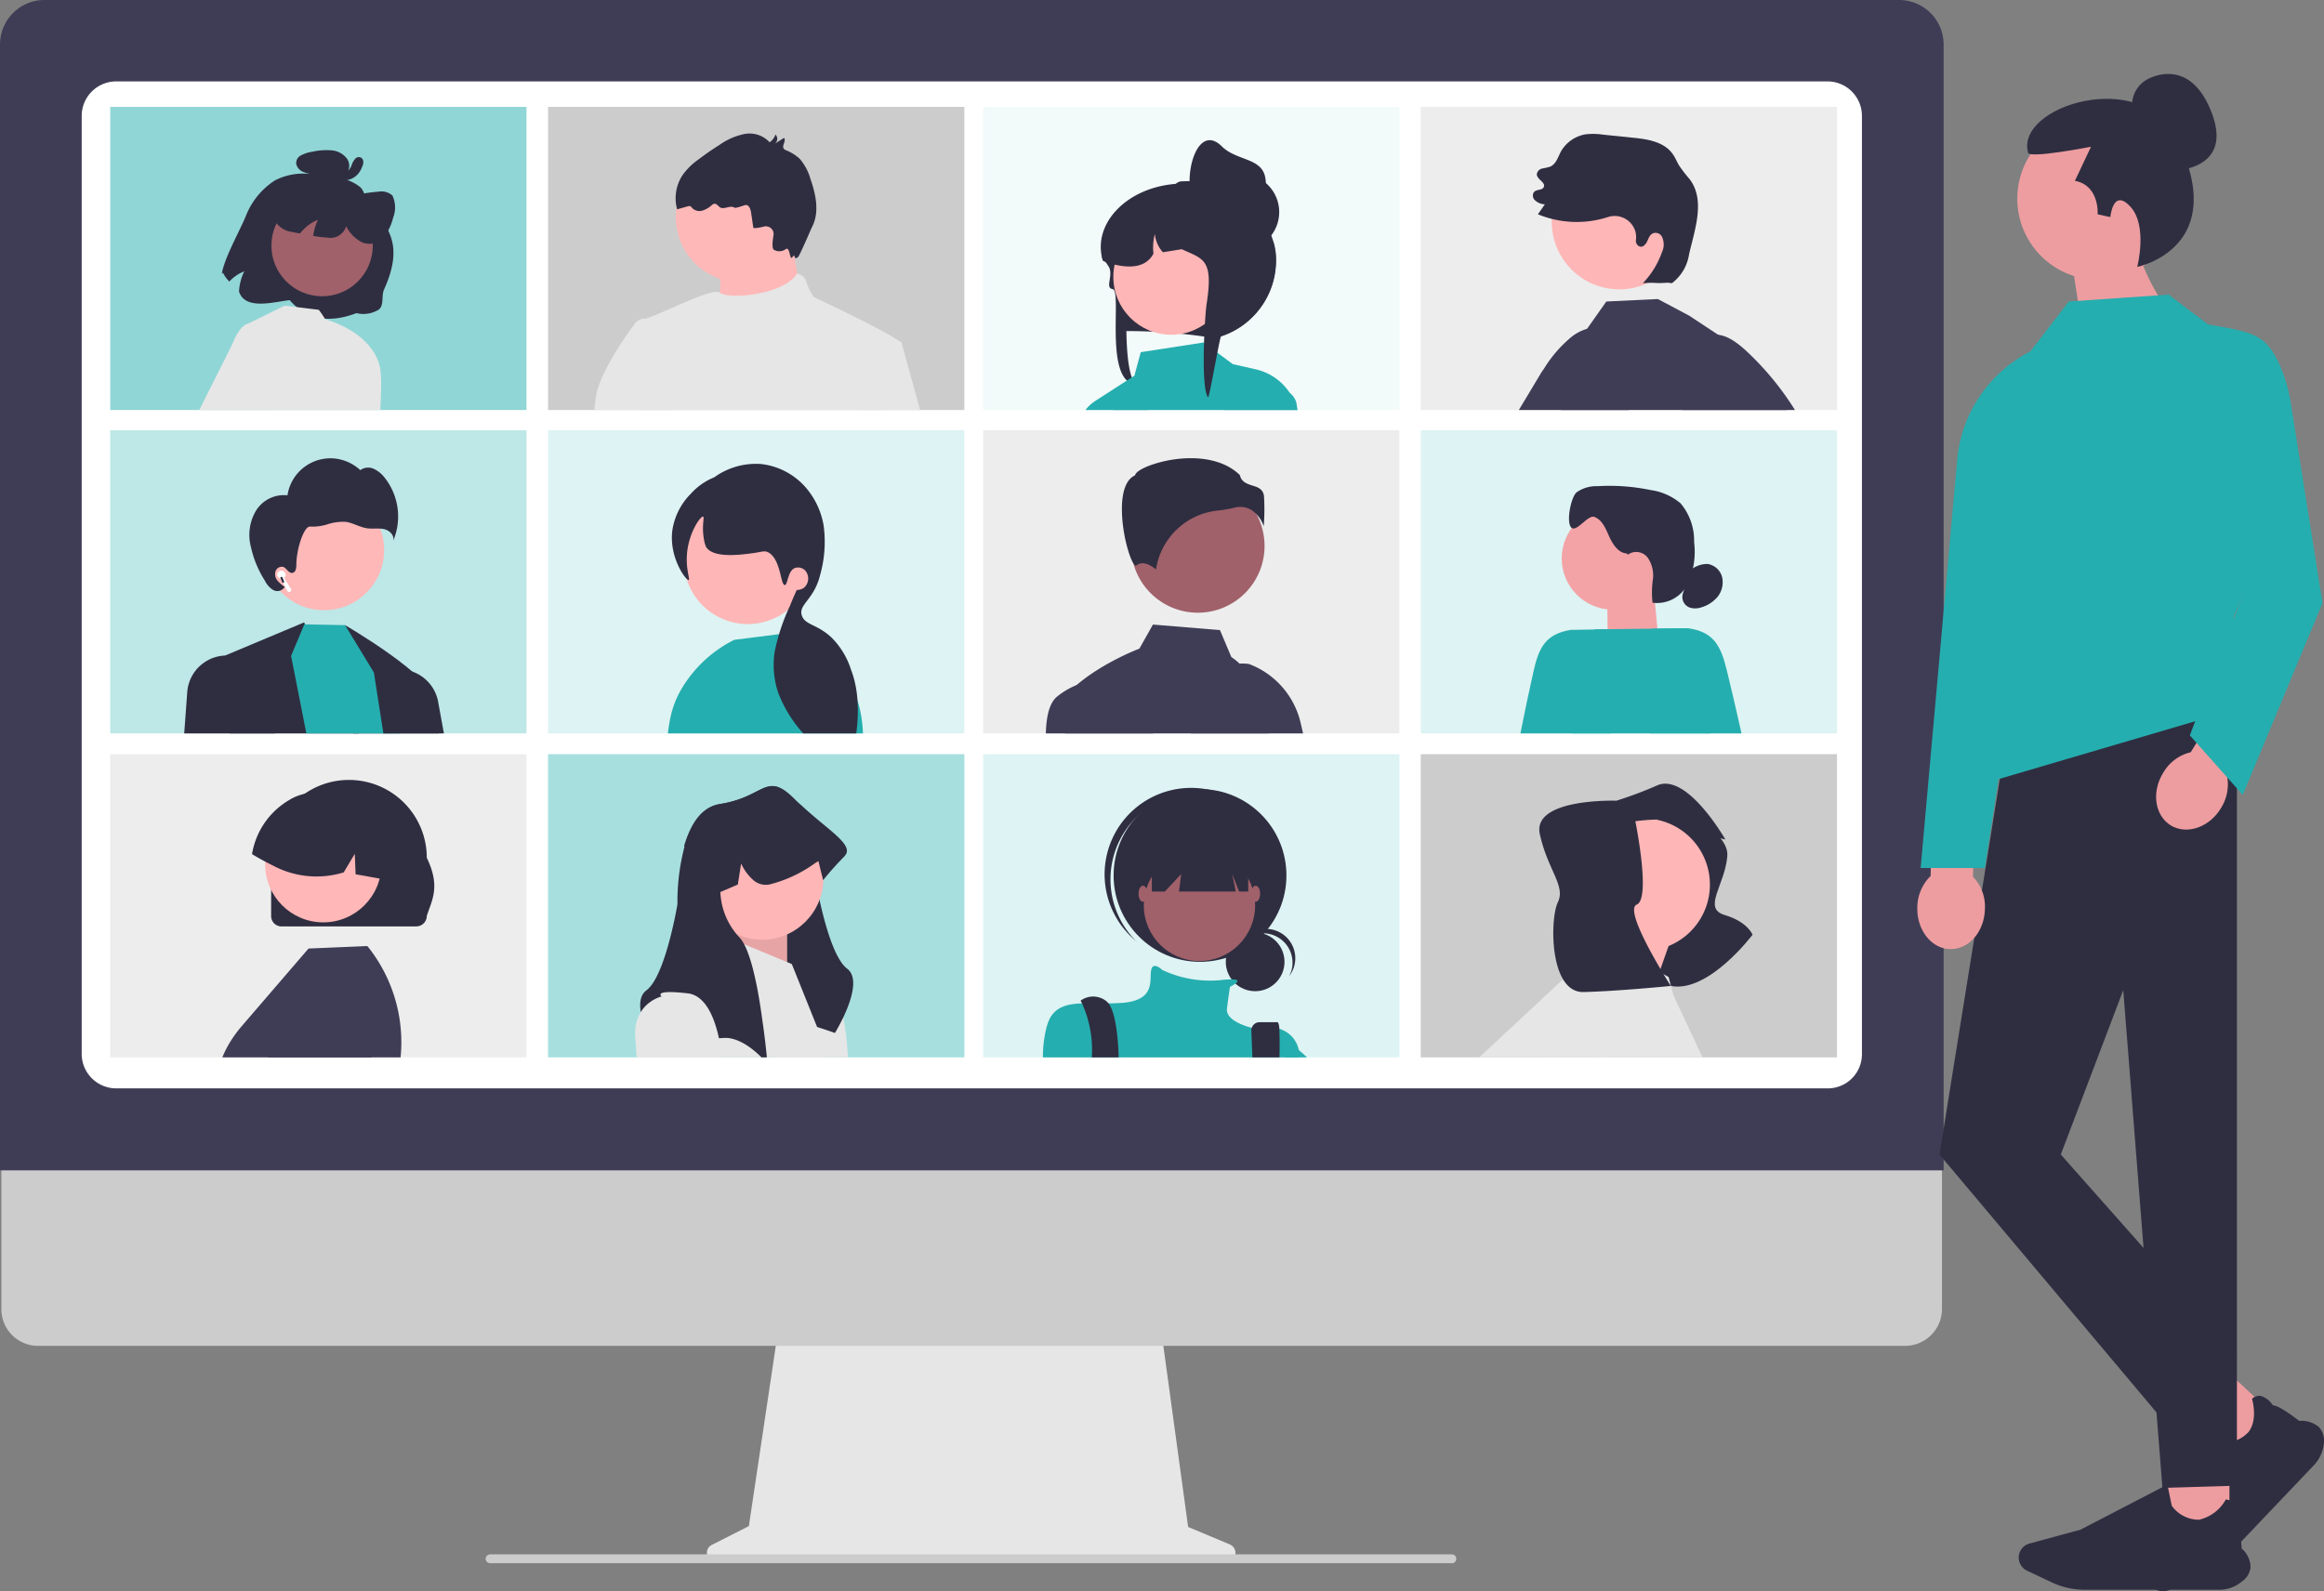 <svg xmlns="http://www.w3.org/2000/svg" width="245.542" height="168.175"><rect width="100%" height="100%" fill="#808080" stroke="none"/><defs><clipPath id="a"><path data-name="長方形 10" transform="translate(1482.89 1128.662)" fill="none" d="M0 0h43.98v32.041H0z"/></clipPath><clipPath id="b"><path data-name="長方形 12" transform="translate(1344.426 1128.662)" fill="none" d="M0 0h43.98v32.041H0z"/></clipPath><clipPath id="c"><path data-name="長方形 23" transform="translate(1390.688 1162.898)" fill="none" d="M0 0h43.98v32.041H0z"/></clipPath><clipPath id="d"><path data-name="長方形 29" transform="translate(1436.657 1094.485)" fill="none" d="M0 0h43.98v32.041H0z"/></clipPath><clipPath id="e"><path data-name="長方形 33" transform="rotate(-8.812 7840.397 -8757.562)" fill="none" d="M0 0h43.98v32.041H0z"/></clipPath><clipPath id="f"><path data-name="長方形 39" transform="translate(1436.657 1128.662)" fill="none" d="M0 0h43.98v32.041H0z"/></clipPath><clipPath id="g"><path data-name="長方形 46" transform="translate(1344.426 1162.898)" fill="none" d="M0 0h43.98v32.041H0z"/></clipPath><clipPath id="h"><path data-name="長方形 50" transform="rotate(-71.563 1489.177 -342.205)" fill="none" d="M0 0h32.042v43.981H0z"/></clipPath><clipPath id="i"><path data-name="長方形 53" transform="translate(1344.426 1094.485)" fill="none" d="M0 0h43.98v32.041H0z"/></clipPath><clipPath id="j"><path data-name="長方形 61" transform="translate(1482.89 1094.485)" fill="none" d="M0 0h43.98v32.041H0z"/></clipPath><clipPath id="k"><path data-name="長方形 68" transform="translate(1390.688 1094.485)" fill="none" d="M0 0h43.98v32.041H0z"/></clipPath><clipPath id="l"><path data-name="長方形 76" transform="translate(1390.688 1128.662)" fill="none" d="M0 0h43.98v32.041H0z"/></clipPath><clipPath id="m"><path data-name="長方形 81" transform="translate(1482.89 1162.898)" fill="none" d="M0 0h43.98v32.041H0z"/></clipPath><clipPath id="n"><path data-name="長方形 90" transform="translate(1436.657 1162.898)" fill="none" d="M0 0h43.98v32.041H0z"/></clipPath></defs><g data-name="グループ 214"><path data-name="パス 17" d="M129.92 163.219l-4.389-1.843-3.014-22.034H82.4l-3.278 21.946-3.921 1.99a.926.926 0 00-.409 1.258.91.91 0 00.848.526h53.958a.923.923 0 00.936-.936.975.975 0 00-.614-.907z" fill="#e6e6e6"/><path data-name="パス 18" d="M201.258 142.239H4.038a3.872 3.872 0 01-3.892-3.892V110.52h205.033v27.827a3.9 3.9 0 01-3.921 3.892z" fill="#ccc"/><path data-name="パス 19" d="M205.384 123.687H0V4.71A4.7 4.7 0 014.682-.001h195.962a4.708 4.708 0 014.711 4.711v118.976z" fill="#3f3d56"/><path data-name="パス 20" d="M193.095 115.026H12.261a3.647 3.647 0 01-3.629-3.629V12.231a3.647 3.647 0 013.629-3.628h180.834a3.647 3.647 0 013.628 3.628v99.166a3.609 3.609 0 01-3.628 3.629z" fill="#fff"/><path data-name="パス 21" d="M153.387 165.21H51.792a.5.5 0 01-.468-.351.468.468 0 01.322-.556c.029 0 .088-.03.117-.03h101.624a.47.47 0 01.468.381.487.487 0 01-.351.556z" fill="#ccc"/><path data-name="長方形 7" fill="#25aeaf" opacity=".15" style="isolation:isolate" d="M150.11 45.472h43.98v32.041h-43.98z"/><g data-name="グループ 20"><g data-name="グループ 19"><g data-name="グループ 18"><g data-name="グループ 17" clip-path="url(#a)" transform="translate(-1332.78 -1083.19)"><g data-name="グループ 16"><path data-name="パス 22" d="M1508.055 1151.4l-5.384 1.844-.088-7.783 4.916-.059z" fill="#f3a3a6"/><circle data-name="楕円形 2" cx="5.413" cy="5.413" r="5.413" transform="translate(1497.784 1136.797)" fill="#f3a3a6"/><path data-name="パス 23" d="M1504.69 1141.683c-.908-.029-1.493-.936-1.873-1.755-.381-.849-.732-1.785-1.58-2.107-.673-.264-1.873 1.638-2.429 1.141-.585-.527-.059-3.248.556-3.745a3.584 3.584 0 012.195-.644 21.345 21.345 0 015.618.409 6.234 6.234 0 013.16 1.4 6.091 6.091 0 011.434 4.1 8.161 8.161 0 01-.673 4.418 3.621 3.621 0 01-3.716 1.99 9.606 9.606 0 01.029-2.429 3.3 3.3 0 00-.527-2.312 1.52 1.52 0 00-2.136-.321" fill="#2f2e43"/><path data-name="パス 24" d="M1511.361 1143.468a2.771 2.771 0 011.844-.673 1.884 1.884 0 011.521 1.375 2.477 2.477 0 01-.439 2.049 3.547 3.547 0 01-1.785 1.17 1.957 1.957 0 01-1.229 0 1.2 1.2 0 01-.673-1.521" fill="#2f2e43"/><g data-name="グループ 15"><path d="M1491.259 1194.441c-.351 1.756.351 3.394 1.492 3.6 1.2.2 2.4-1.053 2.751-2.838a4.065 4.065 0 00-.118-2.136l4.156-27.827-5.589-.966-1.844 28.237a5.005 5.005 0 00-.848 1.931z" fill="#f3a3a6"/><path data-name="パス 25" d="M1502.583 1149.7l-3.833.058c-2.693.439-3.4 1.873-3.98 4.536-.907 4.067-2.019 9.451-1.785 9.539.38.146 6.906 3.1 10.212 2.37l-.614-16.5z" fill="#25aeaf"/></g><path data-name="長方形 8" fill="#f3a3a6" d="M1502.156 1238.179l5.062-.057.08 7.198-5.062.057z"/><path data-name="パス 26" d="M1497.345 1249.833c-.527 0-.995 0-1.375-.03a6.433 6.433 0 01-3.307-1.668.864.864 0 01-.234-1.024.946.946 0 01.585-.526l3.57-1.054 5.735-3.95.059.117a9.265 9.265 0 01.79 1.726.765.765 0 01-.059.673.929.929 0 01-.263.234c.117.118.41.322 1.463.469a1.582 1.582 0 001.756-1.376v-.058l.058-.029a3.542 3.542 0 011.259-.644c.117.029.234.088.7 4.213a3.921 3.921 0 01.146 1.99c-.2.995-4.565.7-5.413.644 0 0-3.248.263-5.472.293z" fill="#2f2e43"/><path data-name="長方形 9" fill="#f3a3a6" d="M1517.294 1235.06l4.267-2.728 3.88 6.067-4.267 2.729z"/><path data-name="パス 27" d="M1516.072 1248.6a7 7 0 01-1.521-.147.936.936 0 01-.761-.731.875.875 0 01.2-.761l2.458-2.78 2.779-6.379.117.059a10.444 10.444 0 011.61 1.053.76.76 0 01.292.585.626.626 0 01-.117.352 2.462 2.462 0 001.463-.381 1.586 1.586 0 00.79-2.107l-.029-.058.029-.059c.352-.761.615-1.17.732-1.2s.234-.088 2.838 3.189a4.09 4.09 0 011.2 1.609c.351.937-3.482 3.014-4.272 3.4a63.286 63.286 0 01-5.706 3.862 3.865 3.865 0 01-2.107.5z" fill="#2f2e43"/><path data-name="パス 28" d="M1510.308 1177.938l-14.221.146-1.141 13.2 6.174 48.749 7.256-.088-3.189-28.12 12.056 25.311 6.378-4.594-9.451-23.643s3.073-20.717.41-25.867c-2.634-5.12-4.272-5.091-4.272-5.091z" fill="#2f2e43"/><path data-name="パス 29" d="M1517.36 1178.669l-22.531.263 6.438-29.232 9.832-.117z" fill="#25aeaf"/><path d="M1519.583 1194.149c.381 1.755-.263 3.394-1.433 3.628s-2.429-.995-2.809-2.78a4.381 4.381 0 01.058-2.136l-4.769-27.74 5.559-1.111 2.487 28.178a5.221 5.221 0 01.907 1.961z" fill="#f3a3a6"/><path data-name="パス 30" d="M1507.294 1149.642l3.833-.058c2.692.38 3.453 1.814 4.1 4.447.965 4.039 2.253 9.423 1.989 9.481-.38.146-6.818 3.248-10.153 2.575l.234-16.445z" fill="#25aeaf"/></g></g></g></g></g><g data-name="グループ 51"><g data-name="グループ 23"><g data-name="グループ 22"><g data-name="グループ 21" clip-path="url(#b)" transform="translate(-1332.78 -1083.19)"><path data-name="長方形 11" fill="#25aeaf" opacity=".3" style="isolation:isolate" d="M1344.426 1128.662h43.98v32.041h-43.98z"/></g></g></g><g data-name="グループ 26"><g data-name="グループ 25"><g data-name="グループ 24" clip-path="url(#b)" transform="translate(-1332.78 -1083.19)"><path data-name="パス 31" d="M1364.909 1148.969l11.851 23.965-2.312 29.115-15.157-1.4-2.692-48.193z" fill="#2f2e41"/></g></g></g><g data-name="グループ 29"><g data-name="グループ 28"><g data-name="グループ 27" clip-path="url(#b)" transform="translate(-1332.78 -1083.19)"><path data-name="パス 32" d="M1381.559 1198.83l-6.935-.643v-.088l-4.653-38.508 1.024-2.867a4.264 4.264 0 013.16-2.722 4.2 4.2 0 014.916 3.336v.029l1.229 6.73 1.756 22.736z" fill="#2f2e41"/></g></g></g><g data-name="グループ 32"><g data-name="グループ 31"><g data-name="グループ 30" clip-path="url(#b)" transform="translate(-1332.78 -1083.19)"><path data-name="パス 33" d="M1363.534 1152.51l1.4-3.336 4.331.088 4.506 6.379 4.74 19.9s1.7 14.514 0 15.333c-1.7.761-7.461-.175-7.461-.175z" fill="#25aeaf"/></g></g></g><g data-name="グループ 35"><g data-name="グループ 34"><g data-name="グループ 33" clip-path="url(#b)" transform="translate(-1332.78 -1083.19)"><path data-name="パス 34" d="M1369.24 1149.262s9.305 5.384 9.685 8.193 1.58 37.191 1.58 37.191l-3.306-2.136-.907-12.553-4.009-25.691z" fill="#2f2e41"/></g></g></g><g data-name="グループ 38"><g data-name="グループ 37"><g data-name="グループ 36" clip-path="url(#b)" transform="translate(-1332.78 -1083.19)"><circle data-name="楕円形 3" cx="6.35" cy="6.35" r="6.35" transform="translate(1360.666 1134.982)" fill="#ffb8b8"/></g></g></g><g data-name="グループ 41"><g data-name="グループ 40"><g data-name="グループ 39" clip-path="url(#b)" transform="translate(-1332.78 -1083.19)"><path data-name="パス 35" d="M1359.818 1137.177a3.468 3.468 0 013.335-1.639 4.591 4.591 0 015.209-3.862 4.723 4.723 0 012.487 1.2 1.422 1.422 0 011.4-.147 3.154 3.154 0 011.142.907 6.614 6.614 0 01.936 6.7c.146-.585-.41-1.112-.995-1.229s-1.2 0-1.785-.087c-.761-.118-1.463-.556-2.194-.673a5.212 5.212 0 00-1.9.234 5.347 5.347 0 01-1.9.263c-.644-.088-1.463 2.341-1.463 4.067 0 .322-.059.732-.381.82-.409.087-.614-.439-.965-.615a.7.7 0 00-.849.439 1.048 1.048 0 00.2.995 3.458 3.458 0 00.79.673l-.146.146a.891.891 0 01-1.142.146 2.3 2.3 0 01-.819-.936 11.051 11.051 0 01-1.492-3.6 5.015 5.015 0 01.532-3.802z" fill="#2f2e41"/></g></g></g><g data-name="グループ 44"><g data-name="グループ 43"><g data-name="グループ 42" clip-path="url(#b)" transform="translate(-1332.78 -1083.19)"><path data-name="パス 36" d="M1354.58 1197.777l-1.844-11.851-.673-22.765.5-6.818a4.175 4.175 0 014.506-3.862h.029a4.281 4.281 0 013.424 2.341l1.346 2.779-.468 38.8z" fill="#2f2e41"/></g></g></g><g data-name="グループ 47"><g data-name="グループ 46"><g data-name="グループ 45" clip-path="url(#b)" transform="translate(-1332.78 -1083.19)"><path data-name="パス 37" d="M1362.071 1143.907a.439.439 0 11.877.059.4.4 0 01-.146.292l.732 1.2a.216.216 0 01-.381.2l-.761-1.346a.407.407 0 01-.321-.405z" fill="#fff"/></g></g></g><g data-name="グループ 50"><g data-name="グループ 49"><g data-name="グループ 48" clip-path="url(#b)" transform="translate(-1332.78 -1083.19)"><path data-name="パス 38" d="M1362.744 1144.785c-.059.029-.147 0-.147-.059l-.175-.409c-.03-.059 0-.147.058-.147.059-.029.147 0 .147.059l.175.41a.311.311 0 01-.058.146z" fill="#2f2e41"/></g></g></g></g><g data-name="グループ 64"><path fill="#25aeaf" opacity=".3" style="isolation:isolate" d="M57.908 79.708h43.98v32.041h-43.98z" data-name="グループ 52"/><g data-name="グループ 54"><g data-name="グループ 53" clip-path="url(#c)" transform="translate(-1332.78 -1083.19)" opacity=".3"><path data-name="長方形 22" fill="#25aeaf" opacity=".5" style="isolation:isolate" d="M1390.688 1162.898h43.98v32.041h-43.98z"/></g></g><g data-name="グループ 63"><g data-name="グループ 62"><g data-name="グループ 61" clip-path="url(#c)" transform="translate(-1332.78 -1083.19)"><g data-name="グループ 60"><g data-name="グループ 55"><path data-name="パス 39" d="M1424.631 1202.137l6.467-4.126 2.6 1.58-9.071 10.446z" fill="#ffb6b6"/><path data-name="パス 40" d="M1415.794 1186.19s-4.3.994-2.253 6.788c2.019 5.794 8.574 17.937 10.593 17.176s2.253-8.339 2.253-8.339-.264.263-1.259-.761-.994-.556-.994-1.668a3.15 3.15 0 00-.82-1.96l-.936-1.9s0-9.1-3.8-9.6c-3.808-.526-2.784.264-2.784.264z" fill="#e6e6e6"/></g><g data-name="グループ 56" fill="#e6e6e6"><path data-name="パス 41" d="M1399.086 1219.664l4.418 7.286 25.662-1.522-6.818-8.808z"/><path data-name="パス 42" d="M1406.752 1253.783a.288.288 0 01-.292-.264l-7.667-56.064a.311.311 0 01.615-.088l7.666 56.065a.343.343 0 01-.263.351z"/><path data-name="パス 43" d="M1399.086 1253.871a.347.347 0 01-.322-.322v-56.123a.345.345 0 01.322-.322.324.324 0 01.322.322v56.123a.346.346 0 01-.322.322z"/><path data-name="パス 44" d="M1437.623 1253.636a.319.319 0 01-.293-.2l-18.171-57.733a.305.305 0 11.585-.175l18.142 57.761a.287.287 0 01-.2.381c0-.059-.058-.03-.058-.03z"/><path data-name="パス 45" d="M1432.063 1253.695a.284.284 0 01-.292-.234l-12.612-50.973a.305.305 0 01.585-.176l12.641 50.973a.321.321 0 01-.2.381.221.221 0 01-.117.029z"/><path data-name="パス 46" d="M1399.086 1198.333l21.039-.351 3.892 22.121h-24.638z"/></g><g data-name="グループ 57"><path data-name="パス 47" d="M1431.449 1230.842l-5.3 9.334 6.116 1.375 2.6-6.642z" fill="#ffb6b6"/><path data-name="パス 48" d="M1428.025 1238.421s-.205-1.522-1.434-1.024c-1.2.468-4.711 2.253-4.711 2.253s9.13 14.806 10.856 14.133-.351-4.887-.351-4.887l.439-7.4-4.8-3.072z" fill="#2f2e41"/><path data-name="パス 49" d="M1407.981 1212.729s-1.9 8.691 3.892 11.734 25.633-4.418 25.633-4.418l-9.1 13.606 6.291 2.517s14.4-18.932 13.372-21.976c-.995-3.043-7.842-3.277-7.842-3.277l-15.391.761-4.038-1.258c.029.029-12.817 2.311-12.817 2.311z" fill="#2f2e41"/></g><g data-name="グループ 58"><path data-name="パス 50" d="M1423.578 1234.968l-8.339 6.789 5.267 3.511 4.8-5.267z" fill="#ffb6b6"/><path data-name="パス 51" d="M1417.638 1240.82s.38-1.492-.937-1.463-5.208.41-5.208.41 3.1 17.147 4.945 17.117c1.873 0 1.463-4.652 1.463-4.652l3.1-6.73-3.365-4.682z" fill="#2f2e41"/><path data-name="パス 52" d="M1408.3 1209.569s-4.916 7.433-.644 12.378 25.458 5.208 25.458 5.208l-13.373 9.393 4.945 4.653s20.308-12.378 20.454-15.6c.146-3.189-6.086-5.91-6.086-5.91l-14.6-4.916-3.306-2.634c-.028.003-12.848-2.572-12.848-2.572z" fill="#2f2e41"/></g><path data-name="パス 53" d="M1421 1192.364s-4.8-1.756-7.052-1.756a3 3 0 00-.673.088 7.235 7.235 0 00-3.424 2.253c-.234.263-.41.439-.41.439s.03-.176.059-.468a64.929 64.929 0 011.7-10.271 6.7 6.7 0 011.229-2.634 7.1 7.1 0 001.814-3.365 7.809 7.809 0 00.176-1.433l-1.844-.79-.351-2.224a4.968 4.968 0 01-1.287 1.755.9.9 0 01-.264.2c-1.375.849-4.125-.644-5.618-1.551.644-2.165 1.727-4.125 3.8-4.447 4.8-.761 4.8-3.541 7.842-.5a8.562 8.562 0 00.761.7 16.945 16.945 0 011.463 6.058c.088 1.2.088 2.048.088 2.048s1.258 7.578 3.277 9.1c1.99 1.492-1.287 6.789-1.287 6.789z" fill="#2f2e41"/><path data-name="パス 54" d="M1411.668 1180.279l-3.424 4.974 7.7 2.078v-7.052z" fill="#ffb6b6"/><path data-name="パス 55" d="M1411.668 1180.279l-3.424 4.974 7.7 2.078v-7.052z" opacity=".1" style="isolation:isolate"/><path data-name="パス 56" d="M1416.438 1185.078l-7.315-3.044s-9.832 4.3-9.1 12.641c.761 8.34 7.842 22.736 7.842 22.736l14.133-6.057-1.492-16.152-4.067-10.124z" fill="#e6e6e6"/><circle data-name="楕円形 4" cx="6.467" cy="6.467" r="6.467" transform="translate(1406.84 1169.569)" fill="#ffb6b6"/><path data-name="パス 57" d="M1422 1173.695a32.8 32.8 0 00-2.253 2.516l-.5-2.019a3.338 3.338 0 01-.322.2 14.054 14.054 0 01-4.652 2.224 2 2 0 01-1.9-.41 5.142 5.142 0 01-1.288-1.755l-.351 2.224-1.844.79a7.434 7.434 0 002.019 4.8 2.074 2.074 0 01.293.38c.966 1.463 1.668 5 2.078 8.047.409 2.692.585 4.945.585 4.945s-1.9-2.4-4.009-2.721a1.388 1.388 0 00-.351-.03h-.117c-2.253 0-7.052 1.756-7.052 1.756s-3.277-5.3-1.258-6.789 3.277-9.1 3.277-9.1a22.965 22.965 0 01.761-6.145c.644-2.165 1.726-4.125 3.8-4.447 4.8-.761 4.8-3.541 7.842-.5a8.429 8.429 0 00.761.7c2.779 2.6 5.647 4.185 4.476 5.326z" fill="#2f2e41"/><path data-name="長方形 24" fill="#3f3d56" d="M1391.273 1207.579h2.399v47.374h-2.399z"/><path data-name="長方形 25" fill="#3f3d56" d="M1449.444 1207.579h2.399v47.374h-2.399z"/><g data-name="グループ 59"><path data-name="パス 58" d="M1411.493 1204.39l6.467-4.1 2.633 1.58-9.1 10.417z" fill="#ffb6b6"/><path data-name="パス 59" d="M1402.685 1188.5s-4.3.995-2.253 6.789c2.019 5.793 8.574 17.937 10.593 17.176s2.253-8.339 2.253-8.339-.264.263-1.259-.761c-.994-.995-.994-.556-.994-1.668a3.154 3.154 0 00-.82-1.961l-.936-1.96s0-9.1-3.8-9.6c-3.808-.436-2.784.324-2.784.324z" fill="#e6e6e6"/><ellipse data-name="楕円形 5" cx="4.301" cy="2.663" rx="4.301" ry="2.663" transform="rotate(-45 2157.565 -1108.74)" fill="#ffb6b6"/></g><path data-name="長方形 26" fill="#3f3d56" d="M1384.075 1205.794h72.568v5.413h-72.568z"/></g></g></g></g></g><g data-name="グループ 93"><g data-name="グループ 68" opacity=".15" style="isolation:isolate"><g data-name="グループ 65"><path data-name="SVGID" fill="#25aeaf" opacity=".15" style="isolation:isolate" d="M103.877 11.295h43.98v32.041h-43.98z"/></g><g data-name="グループ 67"><g data-name="グループ 66" clip-path="url(#d)" transform="translate(-1332.78 -1083.19)"><path data-name="長方形 28" fill="#25aeaf" opacity=".3" style="isolation:isolate" d="M1436.657 1094.485h43.98v32.041h-43.98z"/></g></g></g><g data-name="グループ 71"><g data-name="グループ 70"><g data-name="グループ 69" clip-path="url(#d)" transform="translate(-1332.78 -1083.19)"><path data-name="パス 60" d="M1453.336 1123.805c-4.184.673-1.9-9.949-3.014-10.066-.848-.117.176-1.522-.439-2.429-.087-.117-.146-.234-.263-.38a4.724 4.724 0 00-.38-.41c-.966-3.745 2.6-7.52 7.812-7.9a10.21 10.21 0 011.639-.03l2.546-.409a3.86 3.86 0 01.819-.088 7.506 7.506 0 012.985.468c2.194.849 3.277 3.482 1.931 5.209.146.351.263.673.38 1.053a2.507 2.507 0 01.147.79 1.244 1.244 0 00.029.146 8.45 8.45 0 01-5.765 8.954 2.792 2.792 0 01-.526.147.756.756 0 01-.205.058 56.409 56.409 0 00-9.861-.731c-.556.029.907-5.472.819-4.887-.263 1.668-.614 11.383 1.346 10.505z" fill="#2f2e41"/></g></g></g><g data-name="グループ 74"><g data-name="グループ 73"><g data-name="グループ 72" clip-path="url(#d)" transform="translate(-1332.78 -1083.19)"><path data-name="パス 61" d="M1463.022 1121.669l2.428.556a5.824 5.824 0 014.448 6.788l-1.112 5.794s.351 5.091.644 9.071c.029.527.79-.293.117 1.463a3.448 3.448 0 00.292 3.072c.059.381 1.727.878.644 2.488-1.112 1.609.381 1.375.556 2.106.849 3.336 1.727 7.169.907 7.316-1.375.234-3.891-.293-6.993.175-3.073.468-11.353-.263-15.333.351-2.107.322.878-3.072-.088-4.008s.381-.7.585-1.054c.205-.409-.555-1.258.673-1.2 1.2.059 1.2-2.4 1.171-3.013-.176-2.019-1.58-3.483-3.073-11.646-.438-2.4-2.692-3.6-2.253-11.178a4.089 4.089 0 011.873-3.19l4.126-2.662.673-2.488 6.642-1.024z" fill="#25aeaf"/></g></g></g><g data-name="グループ 77"><g data-name="グループ 76"><g data-name="グループ 75" clip-path="url(#d)" transform="translate(-1332.78 -1083.19)"><path data-name="パス 62" d="M1448.186 1133.636l3.365 11.207-1.492 17.821 4.857 1.316 4.243-21.1-5.559-18-1.61.673a6.63 6.63 0 00-3.804 8.083z" fill="#25aeaf"/></g></g></g><g data-name="グループ 80"><g data-name="グループ 79"><g data-name="グループ 78" clip-path="url(#e)" transform="translate(-1332.78 -1083.19)"><circle data-name="楕円形 6" cx="6.116" cy="6.116" r="6.116" transform="translate(1450.41 1106.336)" fill="#ffb6b6"/></g></g></g><g data-name="グループ 83"><g data-name="グループ 82"><g data-name="グループ 81" clip-path="url(#d)" transform="translate(-1332.78 -1083.19)"><path data-name="パス 63" d="M1449.24 1110.52a6.044 6.044 0 014.915-6.525c.088-.029.147-.029.235-.059l2.253-.351a.921.921 0 01.146-.673.722.722 0 01.263-.322.88.88 0 01.527-.234h.117a12.339 12.339 0 011.463 0 5.72 5.72 0 01.7.059h.059a11.6 11.6 0 012.224.468 7.187 7.187 0 013.072 2.458 6.967 6.967 0 011.171 2.9c.38.322.7.644 1.024.965a4.339 4.339 0 01.146.586 8.45 8.45 0 01-5.764 8.954c-.147.058-1.2 6.378-1.376 6.437-.79-.995-.351-8.574-.146-9.89.732-4.741-.351-4.711-2.633-5.765l-1.99.322a3.336 3.336 0 01-.849-1.931 5.558 5.558 0 00-.146 2.077c-.79 1.464-2.458 1.639-4.623 1.025a1.718 1.718 0 01-.351-.117c-.118-.03-.2-.088-.322-.118-.086-.061-.086-.178-.115-.266z" fill="#2f2e41"/></g></g></g><g data-name="グループ 86"><g data-name="グループ 85"><g data-name="グループ 84" clip-path="url(#d)" transform="translate(-1332.78 -1083.19)"><circle data-name="楕円形 7" cx="4.038" cy="4.038" r="4.038" transform="translate(1459.861 1101.566)" fill="#2f2e41"/></g></g></g><g data-name="グループ 89"><g data-name="グループ 88"><g data-name="グループ 87" clip-path="url(#d)" transform="translate(-1332.78 -1083.19)"><path data-name="パス 64" d="M1461.88 1098.669c1.581 1.551 4.273 1.171 4.594 3.365a4.027 4.027 0 11-7.959 1.229c-.351-2.984 1.142-6.817 3.365-4.594z" fill="#2f2e41"/></g></g></g><g data-name="グループ 92"><g data-name="グループ 91"><g data-name="グループ 90" clip-path="url(#d)" transform="translate(-1332.78 -1083.19)"><path data-name="パス 65" d="M1464.514 1143.351l-4.1 17.411 4.624 1.989 7.286-20.248-2.546-16.562c0-.059-.029-.147-.029-.176a1.9 1.9 0 00-2.283-1.375l-5.472 1.4z" fill="#25aeaf"/></g></g></g></g><g data-name="グループ 112"><g data-name="グループ 96"><g data-name="グループ 95"><g data-name="グループ 94" clip-path="url(#f)" transform="translate(-1332.78 -1083.19)"><path data-name="長方形 38" fill="#ededed" d="M1436.657 1128.662h43.98v32.041h-43.98z"/></g></g></g><g data-name="グループ 99"><g data-name="グループ 98"><g data-name="グループ 97" clip-path="url(#f)" transform="translate(-1332.78 -1083.19)"><path data-name="パス 66" d="M1458.984 1155.729c-2.751 3.043 3.716 16.357 3.716 16.357.5-.79 3.014 9.275 3.687 8.807 2.019-1.375 5.472-5.472 7.052-5.472.936 0-1.2-6.759-1.2-6.759s-.849-3.921-2.019-8.983a8.773 8.773 0 00-5.5-6.321 6.4 6.4 0 00-5.736 2.371z" fill="#3f3d56"/></g></g></g><g data-name="グループ 102"><g data-name="グループ 101"><g data-name="グループ 100" clip-path="url(#f)" transform="translate(-1332.78 -1083.19)"><circle data-name="楕円形 8" cx="7.052" cy="7.052" r="7.052" transform="translate(1452.283 1133.841)" fill="#a0616a"/></g></g></g><g data-name="グループ 105"><g data-name="グループ 104"><g data-name="グループ 103" clip-path="url(#f)" transform="translate(-1332.78 -1083.19)"><path data-name="パス 67" d="M1462.875 1152.627a7.268 7.268 0 012.956 4.243 39.6 39.6 0 011.726 9.627l.556 9.773 6.818 20.8c-5.911 5-28.12 1.141-28.12 1.141s-.673-.234 0-.907 1.346-.088.673-.761-.2.088.029-.615c.234-.673 0-.234-.234-.438-.234-.235 1.756-2.254 1.756-2.254l-1.814-11.938-2.254-24.111c2.722-3.4 8.194-5.443 8.194-5.443l1.433-2.546 7.082.586z" fill="#3f3d56"/></g></g></g><g data-name="グループ 108"><g data-name="グループ 107"><g data-name="グループ 106" clip-path="url(#f)" transform="translate(-1332.78 -1083.19)"><path data-name="パス 68" d="M1465.128 1137.177a3.338 3.338 0 011.171 1.639 23.111 23.111 0 00.029-3.19c-.088-.731-.614-.936-1.2-1.112-.556-.175-1.2-.38-1.346-1.112-2.223-2.165-6.057-2.048-8.69-1.287-1.463.41-2.283.936-2.37 1.258l-.03.059-.058.029c-1.112.556-1.346 2.312-1.317 3.716.029 2.6.937 5.56 1.434 5.794h.058c.761-.615 1.7.058 2.107.409a7.364 7.364 0 016.555-6.232 14.761 14.761 0 001.58-.264 2.544 2.544 0 01.819-.117 2.224 2.224 0 011.258.41z" fill="#2f2e41"/></g></g></g><g data-name="グループ 111"><g data-name="グループ 110"><g data-name="グループ 109" clip-path="url(#f)" transform="translate(-1332.78 -1083.19)"><path data-name="パス 69" d="M1444.5 1156.782c-3.218 2.517.937 16.737.937 16.737.643-.7 1.375 9.686 2.165 9.3 2.224-.994 6.291-4.447 7.871-4.184.907.146-.058-6.847-.058-6.847s-.176-4.038-.5-9.188a8.575 8.575 0 00-4.389-7.14c.001-.024-2.808-1.224-6.026 1.322z" fill="#3f3d56"/></g></g></g></g><g data-name="グループ 131"><g data-name="グループ 115"><g data-name="グループ 114"><g data-name="グループ 113" clip-path="url(#g)" transform="translate(-1332.78 -1083.19)"><path data-name="長方形 45" fill="#ededed" d="M1344.426 1162.898h43.98v32.041h-43.98z"/></g></g></g><g data-name="グループ 118"><g data-name="グループ 117"><g data-name="グループ 116" clip-path="url(#g)" transform="translate(-1332.78 -1083.19)"><path data-name="パス 70" d="M1373.248 1221.537a1.1 1.1 0 01-.526-.146l-16.679-8.72-.176-.79-.38-2.517v-.029l1.58-7.315a2.646 2.646 0 01-.146-.293c-.7-1.2-2.868-4.857 1.229-9.89l7.227-8.4 6.2-.263.088.087a16.207 16.207 0 012.751 15.011l-.644 11.646.673 2.341a6.413 6.413 0 01-.175 4.185l.146 3.833a1.132 1.132 0 01-1.112 1.2c-.029.059-.059.059-.059.059z" fill="#3f3d56"/></g></g></g><g data-name="グループ 121"><g data-name="グループ 120"><g data-name="グループ 119" clip-path="url(#g)" transform="translate(-1332.78 -1083.19)"><path data-name="パス 71" d="M1360.373 1226.072l-3.716-2.867 6.73-13.051-2.516-16.62a5.7 5.7 0 014.74-6.467 4.052 4.052 0 011.024-.058 5.7 5.7 0 015.472 5.852l-.644 18.932z" fill="#3f3d56"/></g></g></g><g data-name="グループ 124"><g data-name="グループ 123"><g data-name="グループ 122" clip-path="url(#g)" transform="translate(-1332.78 -1083.19)"><path d="M1361.427 1179.986v-6.145a8.222 8.222 0 0116.445 0c1.463 3.043.556 4.448 0 6.145a1.112 1.112 0 01-1.112 1.112h-14.25a1.087 1.087 0 01-1.083-1.112z" fill="#2f2e41"/></g></g></g><g data-name="グループ 127"><g data-name="グループ 126"><g data-name="グループ 125" clip-path="url(#h)" transform="translate(-1332.78 -1083.19)"><circle data-name="楕円形 9" cx="6.145" cy="6.145" r="6.145" transform="translate(1360.792 1168.381)" fill="#ffb7b7"/></g></g></g><g data-name="グループ 130"><g data-name="グループ 129"><g data-name="グループ 128" clip-path="url(#g)" transform="translate(-1332.78 -1083.19)"><path data-name="パス 72" d="M1373.365 1176.124a1.246 1.246 0 01-.146-.03c-.936-.146-1.931-.351-2.867-.5l-.088-2.165-1.171 1.96a9.74 9.74 0 01-7.432-.7 28.756 28.756 0 01-2.253-1.229 8.155 8.155 0 014.009-5.765 1.165 1.165 0 01.263-.146 2.989 2.989 0 01.439-.205 6.816 6.816 0 017.11 1.376 7.983 7.983 0 012.136 7.404z" fill="#2f2e41"/></g></g></g></g><g data-name="グループ 153"><g data-name="グループ 134"><g data-name="グループ 133"><g data-name="グループ 132" clip-path="url(#i)" transform="translate(-1332.78 -1083.19)"><path data-name="長方形 52" fill="#25aeaf" opacity=".5" style="isolation:isolate" d="M1344.426 1094.485h43.98v32.041h-43.98z"/></g></g></g><g data-name="グループ 137"><g data-name="グループ 136"><g data-name="グループ 135" clip-path="url(#i)" transform="translate(-1332.78 -1083.19)"><path data-name="パス 73" d="M1358.735 1106.072c-.615 1.493-2.283 4.448-2.517 6.058l.117-.118a3.656 3.656 0 00.673.937 4.239 4.239 0 011.581-1.083 5.5 5.5 0 00-.556 2.136c.643 1.99 3.6 1.112 5.354.907 1.727 1.99 4.038 2.517 7.052 1.376a3.078 3.078 0 002.37-.381c.586-.5.235-1.434.556-2.136 2.254-4.974.176-6.788-1.609-9.042-.41-.5-.41-1.229-.878-1.726a4.558 4.558 0 00-2.6-1.024 1.359 1.359 0 001.229-.615 1.309 1.309 0 00-.029-1.346 2.23 2.23 0 00-1.7-.936 6.562 6.562 0 00-1.99.146 3.594 3.594 0 00-1.2.381.9.9 0 00-.5.965 1.231 1.231 0 00.731.79 4.007 4.007 0 00.849.234 6.493 6.493 0 00-3.863.674 7.907 7.907 0 00-3.07 3.803z" fill="#2f2e41"/></g></g></g><g data-name="グループ 140"><g data-name="グループ 139"><g data-name="グループ 138" clip-path="url(#i)" transform="translate(-1332.78 -1083.19)"><circle data-name="楕円形 10" cx="5.355" cy="5.355" r="5.355" transform="translate(1361.456 1103.79)" fill="#a0616a"/></g></g></g><g data-name="グループ 143"><g data-name="グループ 142"><g data-name="グループ 141" clip-path="url(#i)" transform="translate(-1332.78 -1083.19)"><path data-name="パス 74" d="M1361.69 1106.277a2.474 2.474 0 001.99 1.434 7.319 7.319 0 00.79.146 3.886 3.886 0 01.322-.351 4.242 4.242 0 011.58-1.082 5.657 5.657 0 00-.5 1.7 12.831 12.831 0 001.492.175 1.731 1.731 0 001.99-1.2 3.791 3.791 0 001.726 1.726 2.043 2.043 0 002.37-.7 5.935 5.935 0 00.878-1.961 2.947 2.947 0 00-.088-2.311 1.728 1.728 0 00-1.434-.41 16.6 16.6 0 00-3.394.614l-.117.205a2.434 2.434 0 00-.995-2.633 3.13 3.13 0 00-1.726-.147 7.562 7.562 0 00-2.283.439 4.248 4.248 0 00-2.048 1.668 3.245 3.245 0 00-.553 2.688z" fill="#2f2e41"/></g></g></g><g data-name="グループ 146"><g data-name="グループ 145"><g data-name="グループ 144" clip-path="url(#i)" transform="translate(-1332.78 -1083.19)"><path data-name="パス 75" d="M1369.3 1101.274c-.058-.03.088 0 0 0h.117s.059-.03.029 0a.525.525 0 00.205-.147 1.344 1.344 0 00.293-.526 1.81 1.81 0 01.41-.673.494.494 0 01.673 0c.029.029.058.087.087.117a.915.915 0 01-.058.731 2.5 2.5 0 01-.351.673 1.936 1.936 0 01-.966.7 2.208 2.208 0 01-1.375.03.345.345 0 01-.176-.439.3.3 0 01.147-.176l.76-.322a.328.328 0 01.293.586l-.761.321-.029-.614a1.043 1.043 0 00.292.058 1.211 1.211 0 00.322-.029.562.562 0 00.293-.088 1.024 1.024 0 00.176-.087.1.1 0 00.058-.03s.088-.058.059-.029a1.985 1.985 0 00.263-.205l.088-.087c.058-.059.087-.118.146-.147a1.249 1.249 0 00.176-.409c.029-.059.029-.117.058-.176a.222.222 0 01.029-.117c.03-.088 0 .058.03.088l.146.117a.129.129 0 00.146-.029c.029-.03 0-.03 0 0-.029.029-.058.087-.088.117a1.371 1.371 0 00-.146.292 2.26 2.26 0 01-.322.585 1.027 1.027 0 01-1.17.439c-.146-.087-.264-.263-.176-.409-.031-.115.174-.174.322-.115z" fill="#2f2e41"/></g></g></g><g data-name="グループ 149"><g data-name="グループ 148"><g data-name="グループ 147" clip-path="url(#i)" transform="translate(-1332.78 -1083.19)"><path data-name="パス 76" d="M1372.6 1121.025c-.41-.878-1.61-2.9-5.472-4.1a7.5 7.5 0 00-.673-.995c-1.2-.146-2.429-.292-3.6-.438l-4.155 2.048-1.493 4.74-2.838 5.209 1.58 15.069s.176 1.083-.644 1.141c-.819.03-.907 1.61-.907 1.61s.029 1.375-.79 1.4-2.9-.2-1.317 2.37 17.089-4.711 17.089-4.711l3.336-10.8c.117-2.517.175-4.8.234-6.759.181-3.709.15-4.672-.35-5.784z" fill="#e6e6e6"/></g></g></g><g data-name="グループ 152"><g data-name="グループ 151"><g data-name="グループ 150" clip-path="url(#i)" transform="translate(-1332.78 -1083.19)"><path data-name="パス 77" d="M1359.583 1117.455s-1.053-.7-2.106 1.756c-.849 1.989-7.2 13.723-7.579 16.679a1.894 1.894 0 00-1.7 1.609l6.057 1.492c1.2-.79 1.58-1.99 1.2-2.4l1.726-3.511 6.876-10.973-3.687-4.126z" fill="#e6e6e6"/></g></g></g></g><g data-name="グループ 166"><g data-name="グループ 155"><g data-name="グループ 154" clip-path="url(#j)" transform="translate(-1332.78 -1083.19)"><path data-name="長方形 60" fill="#ededed" d="M1482.89 1094.485h43.98v32.041h-43.98z"/></g></g><g data-name="グループ 157"><g data-name="グループ 156" clip-path="url(#j)" transform="translate(-1332.78 -1083.19)"><path data-name="パス 78" d="M1505.128 1125.619a9.039 9.039 0 00.41-4.653 4.2 4.2 0 00-3.014-3.16 4.772 4.772 0 00-3.921 1.171 13.462 13.462 0 00-2.955 3.628l.234-.468c-1.083 1.814-2.195 3.657-3.277 5.472 2.779 2.458 5.53 4.916 8.31 7.373a34.9 34.9 0 004.213-9.363z" fill="#3f3d56"/></g></g><g data-name="グループ 159"><g data-name="グループ 158" clip-path="url(#j)" transform="translate(-1332.78 -1083.19)"><path data-name="パス 79" d="M1507.938 1114.792l-5.443.264-2.868 4.067a22.441 22.441 0 00-1.55 13.957l1.96 9.481-.527 7.023c-1.4 1.112-1.521 2.458-.292 3.979-1.493 5.18 11.236 2.839 23.028 1.024a13.243 13.243 0 00-2.253-7.549l1.58-20.541-5.852-6.994-4.477-2.955z" fill="#3f3d56"/></g></g><g data-name="グループ 161"><g data-name="グループ 160" clip-path="url(#j)" transform="translate(-1332.78 -1083.19)"><circle data-name="楕円形 11" cx="7.14" cy="7.14" r="7.14" transform="translate(1496.73 1099.489)" fill="#ffb6b6"/></g></g><g data-name="グループ 163"><g data-name="グループ 162" clip-path="url(#j)" transform="translate(-1332.78 -1083.19)"><path data-name="パス 80" d="M1511.273 1102.093a14.6 14.6 0 01-1.024-1.317c-.292-.439-.468-.965-.79-1.375-.936-1.258-2.692-1.522-4.272-1.668-1.024-.117-2.078-.205-3.1-.322a7.016 7.016 0 00-1.755-.029 3.7 3.7 0 00-2.663 1.873c-.293.585-.5 1.287-1.112 1.55a7.45 7.45 0 01-.849.2.713.713 0 00-.556.615c.03.556.966.848.732 1.346-.2.439-1.024.117-1.141.79a.664.664 0 00.146.527 1.576 1.576 0 001.112.5l-.732 1.053a10.737 10.737 0 007.4.293 2.283 2.283 0 012.868 1.434 2.181 2.181 0 01.088.965v.03a.642.642 0 00.263.614c.381.263.732-.088.907-.439s.293-.79.7-.907a.767.767 0 01.877.381 1.889 1.889 0 010 1.638 9.047 9.047 0 01-2.019 3.277c1.551-.117 1.083.059 2.634-.058l.439.058a4.7 4.7 0 001.814-3.072c.648-2.75 1.73-5.762.033-7.957z" fill="#2f2e41"/></g></g><g data-name="グループ 165"><g data-name="グループ 164" clip-path="url(#j)" transform="translate(-1332.78 -1083.19)"><path data-name="パス 81" d="M1517.3 1120.293c-1.024-.936-2.194-1.814-3.423-1.726-1.376.117-2.575 1.463-3.131 3.189a10.108 10.108 0 00-.059 5.443 18.562 18.562 0 002.048 4.8l-.292-.41c1.112 1.9 2.253 3.8 3.365 5.706 2.545-3.014 5.062-6.057 7.608-9.071a30.965 30.965 0 00-6.116-7.931z" fill="#3f3d56"/></g></g></g><g data-name="グループ 181"><g data-name="グループ 168"><g data-name="グループ 167" clip-path="url(#k)" transform="translate(-1332.78 -1083.19)"><path data-name="長方形 67" fill="#ccc" d="M1390.688 1094.485h43.98v32.041h-43.98z"/></g></g><g data-name="グループ 170"><g data-name="グループ 169" clip-path="url(#k)" transform="translate(-1332.78 -1083.19)"><path data-name="パス 82" d="M1425.948 1140.1s1.287 12.9 2.663 12.9 3.335 2.546 3.335 2.546c1.171-5.911 1.083-18.025 1.083-18.025L1428 1119.3h-1.17c-6.296 2.4-.882 20.8-.882 20.8z" fill="#e6e6e6"/></g></g><g data-name="グループ 172"><g data-name="グループ 171" clip-path="url(#k)" transform="translate(-1332.78 -1083.19)"><circle data-name="楕円形 12" cx="6.906" cy="6.906" r="6.906" transform="translate(1404.177 1099.225)" fill="#feb8b8"/></g></g><g data-name="グループ 174"><g data-name="グループ 173" clip-path="url(#k)" transform="translate(-1332.78 -1083.19)"><path data-name="パス 83" d="M1407.747 1109.672c2.458 2.458.205 8.076.205 8.076l9.656-2.371-1.375-7.666c-.033 0-9.133 1.346-8.486 1.961z" fill="#feb8b8"/></g></g><g data-name="グループ 176"><g data-name="グループ 175" clip-path="url(#k)" transform="translate(-1332.78 -1083.19)"><path data-name="パス 84" d="M1408.83 1114.119c-.732-.614-6 2.224-8.252 2.9a1.392 1.392 0 00-.965 1.463l2.019 16.8s.38 14.192 0 15.567.995 5.326.79 6.5a12.994 12.994 0 000 2.955c9.832 4.331 26.393-5.12 27.564-6.115s-1.961-2.37-1.58-2.956-1.171-7.081-2.751-8.866-1.375-9.656-1.375-9.656 3.745-12.611 3.745-13.2-9.246-4.916-9.246-4.916a5.32 5.32 0 01-.79-1.58 1.226 1.226 0 00-.995-.907c-1.375 2.245-7.228 2.772-8.164 2.011z" fill="#e6e6e6"/></g></g><g data-name="グループ 178"><g data-name="グループ 177" clip-path="url(#k)" transform="translate(-1332.78 -1083.19)"><path data-name="パス 85" d="M1403.8 1126.819l-1.785 8.076a38.75 38.75 0 010 4.916c-.2.79-.585 8.456-.2 9.246s0 1.375-.38 2.37 0 4.126 0 4.126c-2.956-1.17-4.536 2.37-4.536 2.37s-2.37-16.357-2.545-16.942c-.2-.585-.381-.38 0-.995.38-.585.205-.79 0-1.96s.995-9.657 1.375-12.787c.293-2.4 2.868-6.145 4.1-7.813a1.374 1.374 0 011.609-.468z" fill="#e6e6e6"/></g></g><g data-name="グループ 180"><g data-name="グループ 179" clip-path="url(#k)" transform="translate(-1332.78 -1083.19)"><path data-name="パス 86" d="M1413.541 1107.126a.505.505 0 01.293 0 .8.8 0 01.673.907c-.117.673-.176 1.4.029 1.551a1.156 1.156 0 001.258-.059c.468-.351.41 1.288.7.849.41-.556.03.38.586 0 .175-.117 1.4-3.014 1.492-3.19.819-1.55.41-3.452-.176-5.12a5.487 5.487 0 00-1.112-2.078 4.6 4.6 0 00-1.433-.907.526.526 0 01-.264-.176c-.234-.321.293-.848.03-1.141l-.966.615.088-.088a.636.636 0 00-.03-.878 1.69 1.69 0 01-.614.819 2.88 2.88 0 00-2.663-.877 7 7 0 00-2.663 1.17c-.76.468-1.492.995-2.194 1.522a6.823 6.823 0 00-1.668 1.638 4.42 4.42 0 00-.585 3.629l1.141-.322a.41.41 0 01.263 0 .494.494 0 01.176.175 1.074 1.074 0 001.053.293 2.574 2.574 0 00.995-.556.516.516 0 01.38-.176c.2.03.352.264.527.381.439.263 1.083-.264 1.522.029.117.088.79-.175 1.112-.263.38-.117.585.38.643.761l.235 1.609c.002.117.587.029 1.172-.117z" fill="#2f2e41"/></g></g></g><g data-name="グループ 190"><g data-name="グループ 183"><g data-name="グループ 182" clip-path="url(#l)" transform="translate(-1332.78 -1083.19)"><path data-name="長方形 75" fill="#25aeaf" opacity=".15" style="isolation:isolate" d="M1390.688 1128.662h43.98v32.041h-43.98z"/></g></g><g data-name="グループ 185"><g data-name="グループ 184" clip-path="url(#l)" transform="translate(-1332.78 -1083.19)"><path data-name="パス 87" d="M1410.293 1180.454a28.311 28.311 0 00-6.057-1.609l-.088-.029a88.866 88.866 0 01-.995-13.87c.03-4.682.41-6.789 1.551-8.808a13.483 13.483 0 015.648-5.325c1.609-.2 3.248-.41 4.857-.615h.029l4.565 2.458a8.324 8.324 0 012.048 1.814c2.165 2.6 2.283 5.911 2.048 9.774a75.572 75.572 0 01-2.809 15.947v.029l-.029.029a7.072 7.072 0 01-4.623 1.61 19.818 19.818 0 01-6.145-1.405z" fill="#25aeaf"/></g></g><g data-name="グループ 187"><g data-name="グループ 186" clip-path="url(#l)" transform="translate(-1332.78 -1083.19)"><circle data-name="楕円形 13" cx="6.759" cy="6.759" r="6.759" transform="translate(1405.026 1135.626)" fill="#ffb6b6"/></g></g><g data-name="グループ 189"><g data-name="グループ 188" clip-path="url(#l)" transform="translate(-1332.78 -1083.19)"><path data-name="パス 88" d="M1408.245 1133.636a7.488 7.488 0 015-1.4 7.347 7.347 0 014.8 2.633 8.292 8.292 0 011.756 3.863 12.938 12.938 0 01-.381 5.267c-.643 2.575-2.282 3.072-1.931 4.214.322 1.053 1.61.907 3.16 2.37a8.376 8.376 0 012.049 3.394c2.194 5.706-1.288 13.753-1.7 13.665a5.857 5.857 0 00-1.405-4.536c-.819-1.111-1.492-1.872-1.726-2.165a13.754 13.754 0 01-2.867-4.541 9.311 9.311 0 01-.38-4.3 21.327 21.327 0 011.638-4.916 33.07 33.07 0 01.7-1.638 1.368 1.368 0 00.76-.234 1.294 1.294 0 00.147-1.815 1.059 1.059 0 00-1.054-.292c-.819.263-.79 1.814-1.112 1.814-.468.029-.409-2.838-1.814-3.482-.41-.176-.585 0-1.814.146-1.317.176-3.95.468-4.682-.673a3.184 3.184 0 01-.234-.819c-.263-1.492.088-2.37-.088-2.4-.234-.088-1.4 1.492-1.668 3.6-.234 1.843.322 3.043.147 3.1-.264.088-2.107-2.37-1.727-5.267a6.937 6.937 0 011.961-3.862 6.651 6.651 0 012.465-1.726z" fill="#2f2e41"/></g></g></g><g data-name="グループ 207"><g data-name="グループ 192"><g data-name="グループ 191" clip-path="url(#m)" transform="translate(-1332.78 -1083.19)"><path data-name="長方形 80" fill="#ccc" d="M1482.89 1162.898h43.98v32.041h-43.98z"/></g></g><g data-name="グループ 194"><g data-name="グループ 193" clip-path="url(#m)" transform="translate(-1332.78 -1083.19)"><path data-name="パス 89" d="M1508.406 1185.868l-8.983 5.443 17 27.447 6.438-2.107z" fill="#e6e6e6"/></g></g><g data-name="グループ 196"><g data-name="グループ 195" clip-path="url(#m)" transform="translate(-1332.78 -1083.19)"><path data-name="パス 90" d="M1508.113 1167.813s7.374 2.751 7.169 5.823c-.234 3.1-2.692 5.56-.263 6.262 2.428.732 2.926 2.078 2.926 2.078s-4.653 6.2-8.632 5.413c-4.013-.789-1.2-19.576-1.2-19.576z" fill="#2f2e41"/></g></g><g data-name="グループ 198"><g data-name="グループ 197" clip-path="url(#m)" transform="translate(-1332.78 -1083.19)"><path data-name="パス 91" d="M1507.147 1188.647l2.253-6.408-8.018-3.8-2.282 5.618z" fill="#ffb6b6"/></g></g><g data-name="グループ 200"><g data-name="グループ 199" clip-path="url(#m)" transform="translate(-1332.78 -1083.19)"><path data-name="パス 92" d="M1513.439 1176.533a7 7 0 11-7.14-6.847 7 7 0 017.14 6.847z" fill="#ffb6b6"/></g></g><g data-name="グループ 202"><g data-name="グループ 201" clip-path="url(#m)" transform="translate(-1332.78 -1083.19)"><path data-name="パス 93" d="M1509.079 1186.453l-7.169-4.009-5.443 12.378c-.819 1.316-1.785 6.934-1.873 8.456l-2.545 16.3 18.61-2.779-.82-10.271 2.839-6.32-3.6-13.753z" fill="#e6e6e6"/></g></g><g data-name="グループ 204"><g data-name="グループ 203" clip-path="url(#m)" transform="translate(-1332.78 -1083.19)"><path data-name="パス 94" d="M1504.075 1193.8l-5.091-8.1-15.831 14.748a6.537 6.537 0 005.56 8.924l9.89.615.556-7.93-5.091-1.814 10.007-6.438z" fill="#e6e6e6"/></g></g><g data-name="グループ 206"><g data-name="グループ 205" clip-path="url(#m)" transform="translate(-1332.78 -1083.19)"><path data-name="パス 95" d="M1503.548 1167.813s-8.924-.292-8.076 3.541 2.751 5.443 1.9 7.2-.907 9.569 2.722 9.481 9.217-.644 9.217-.644-5.121-7.988-3.6-8.6-.147-8.807-.147-8.807 4.507-.673 6.409.556a8.328 8.328 0 003.1 1.375s-4.009-7.052-7.169-5.735a41.492 41.492 0 01-4.36 1.638z" fill="#2f2e41"/></g></g></g><g data-name="グループ 213"><g data-name="グループ 209"><g data-name="グループ 208" clip-path="url(#n)" transform="translate(-1332.78 -1083.19)"><path data-name="長方形 89" fill="#25aeaf" opacity=".15" style="isolation:isolate" d="M1436.657 1162.898h43.98v32.041h-43.98z"/></g></g><g data-name="グループ 212"><g data-name="グループ 211" clip-path="url(#n)" transform="translate(-1332.78 -1083.19)"><g data-name="グループ 210"><circle cx="3.102" cy="3.102" r="3.102" transform="translate(1462.29 1181.742)" fill="#2f2e41"/><path d="M1466.24 1181.83a3.1 3.1 0 013.1 3.1 2.805 2.805 0 01-.38 1.463 3.1 3.1 0 00-4.858-3.862c-.117.146-.2.292-.322.468a3.292 3.292 0 012.458-1.17z" fill="#2f2e41"/><circle cx="9.129" cy="9.129" r="9.129" transform="translate(1450.439 1166.584)" fill="#2f2e41"/><path d="M1452.4 1170.037a9.119 9.119 0 0112.641-.965c-.088-.059-.147-.147-.234-.205a9.138 9.138 0 10-12.2 13.606l.058.059c.088.058.146.146.234.205a9.228 9.228 0 01-.5-12.7z" fill="#2f2e41"/><circle cx="5.881" cy="5.881" r="5.881" transform="translate(1453.629 1172.993)" fill="#a0616a"/><path data-name="パス 96" d="M1470.015 1194.207v1.961c-.351.234-.731.438-1.112.643-.146.088-.292.147-.439.234l-.088.059a5.252 5.252 0 00-.556.293h-.029a17.914 17.914 0 01-2.6 1.024 21.923 21.923 0 01-4.331.878c-.643.058-1.287.087-1.96.087a20.706 20.706 0 01-5.355-.7 20.928 20.928 0 01-2.6-.878h-.029c-.088-.029-.176-.088-.264-.117-.409-.175-.819-.38-1.229-.585l-.175-.088c-.41-.234-.849-.468-1.259-.731h-.029c-1.609.117-3.248.2-4.857.321a12.3 12.3 0 01.263-4.886c.059-.2.117-.381.176-.556l.087-.176a.475.475 0 00.059-.146c.673-1.258 1.873-1.551 3.365-1.609.849-.03 1.785 0 2.78 0 .527 0 1.053-.03 1.609-.059 3.4-.322 2.78-2.311 2.956-3.394.146-1.054 1.112-.146 1.17-.088a11.846 11.846 0 006.174 1.083c.351-.059.732-.059 1.083-.088.965 0 .761.263.409.5a2.762 2.762 0 01-.5.293s-.146.936-.322 2.312c-.146 1.346 2.4 1.96 2.6 2.019h.03a5.21 5.21 0 012.838.087 2.976 2.976 0 012.135 2.307z" fill="#25aeaf"/><path data-name="パス 97" d="M1450.995 1196.606a7.2 7.2 0 01-.029.791 2.23 2.23 0 01-.029.438h-.03c-.087-.029-.175-.087-.263-.117-.41-.175-.819-.38-1.229-.585l-.175-.088a17.83 17.83 0 01-1.259-.731 1.741 1.741 0 01.059-.381c.029-.292.088-.585.088-.877a11.972 11.972 0 00-1.054-5.882 1.3 1.3 0 01-.117-.234 2.241 2.241 0 012.634 0 1.921 1.921 0 01.263.234c.936 1.083 1.171 4.799 1.141 7.432z" fill="#2f2e41"/><path data-name="パス 98" d="M1467.908 1196.109c-.029.41-.029.849-.058 1.288h-.03a17.9 17.9 0 01-2.6 1.024l-.029-1.054v-.146l-.2-5.091a.876.876 0 01.819-.908h1.932c.087 0 .146.176.2.527a43.027 43.027 0 01-.034 4.36z" fill="#2f2e41"/><path d="M1454.477 1171.53v5.881h1.376l1.726-1.843-.234 1.843h6l-.38-1.843.732 1.843h.965v-5.881z" fill="#2f2e41"/><ellipse cx=".468" cy=".849" rx=".468" ry=".849" transform="translate(1453.073 1176.797)" fill="#a0616a"/><ellipse cx=".468" cy=".849" rx=".468" ry=".849" transform="translate(1464.982 1176.797)" fill="#a0616a"/><path data-name="パス 99" d="M1471.3 1195.319c-.322.234-.644.468-.966.673-.088.059-.205.117-.293.176-.351.234-.731.438-1.112.643-.146.088-.292.147-.439.234v-4.1s.586.468 1.551 1.258c.117.088.234.2.381.322.266.267.559.501.878.794z" fill="#25aeaf"/></g></g></g></g><path data-name="パス 100" d="M229.203 60.834h-10.329a1.639 1.639 0 110-3.277h10.329a1.639 1.639 0 010 3.277z" fill="#d1d1d2"/><path data-name="パス 101" d="M241.083 60.834h-4.828a1.639 1.639 0 110-3.277h4.828a1.639 1.639 0 110 3.277z" fill="#d1d1d2"/><path data-name="パス 102" d="M240.79 150.022l-4.536 4.77-4.857-4.477 4.565-4.77z" fill="#ed9da0"/><path data-name="パス 103" d="M244.42 154.91l-9.657 10.153a8.222 8.222 0 01-2.984 1.99l-2.692 1.024a1.6 1.6 0 01-1.639-.322 1.558 1.558 0 01-.322-1.843l2.6-4.857 2.779-9.861.03.029c.76.468 1.9 1.17 1.989 1.2a3.451 3.451 0 003.044-1.083c1.024-1.317.38-3.453.38-3.482v-.029a1.069 1.069 0 01.936-.293 2.333 2.333 0 011.259.995c.643-.029 2.633 1.521 2.779 1.639a2.839 2.839 0 012.107.673 2.12 2.12 0 01.5 1.7 3.908 3.908 0 01-1.112 2.37z" fill="#2f2e41"/><path data-name="長方形 92" fill="#ed9da0" d="M228.91 155.523h6.642v6.555h-6.642z"/><path data-name="パス 104" d="M234.411 168.018h-14.133a8.116 8.116 0 01-3.511-.79l-2.6-1.229a1.533 1.533 0 01.263-2.868l5.384-1.463 9.188-4.769v.029c.176.848.439 2.165.468 2.224a3.51 3.51 0 002.868 1.463 4.331 4.331 0 002.809-2.107v-.029h.029a1.14 1.14 0 01.878.468 2.2 2.2 0 01.117 1.58c.468.439.673 2.926.673 3.131a2.654 2.654 0 01.936 1.99 2.074 2.074 0 01-.907 1.492 3.724 3.724 0 01-2.462.878z" fill="#2f2e41"/><path data-name="パス 105" d="M236.343 73.036h-23.555l-7.871 48.983 23.555 28 7.871-6.993-18.61-21.01z" fill="#2f2e41"/><path data-name="パス 106" d="M222.414 80.264l13.928-7.228v83.979l-7.871.234z" fill="#2f2e41"/><path data-name="パス 107" d="M208.457 92.67l.175-7.637-4.477-.088-.175 7.638a4.681 4.681 0 00-1.405 3.335c-.058 2.37 1.493 4.36 3.482 4.389s3.6-1.843 3.658-4.242a4.53 4.53 0 00-1.258-3.4z" fill="#ed9da0"/><path data-name="パス 108" d="M229.642 18.025s6.408 0 4.009-6.174-6.848-3.424-6.848-3.424a3.092 3.092 0 00-1.492 3.219" fill="#2f2e41"/><path data-name="パス 109" d="M230.286 20.98a8.574 8.574 0 10-11.149 8.194l1.668 10.943 8.456-7.052a21.517 21.517 0 01-2.809-4.945 8.531 8.531 0 003.834-7.14z" fill="#ed9da0"/><path data-name="パス 110" d="M225.809 28.21s1.141-4.36-.732-6.379c-1.843-1.99-2.107 1.112-2.107 1.112l-1.346-.293s.234-3.043-2.4-3.54l1.7-3.6s-6.467 1.258-6.642.643c-1.405-4.915 11.968-9.129 15.684-1.609 5.793 11.675-4.155 13.665-4.155 13.665z" fill="#2f2e41"/><path data-name="パス 111" d="M218.259 35.845a14.293 14.293 0 00-11.47 12.7l-3.863 43.19h6.789l8.544-55.889z" fill="#25aeaf"/><path data-name="パス 112" d="M211.82 70.256l-1.053 12.2 28.734-8.457-3.511-8.808 6.525-14.982-13.314-19.078-10.622.732-4.1 5.325" fill="#25aeaf"/><path data-name="パス 113" d="M235.26 81.844l4.009-6.526-3.8-2.34-4.009 6.525a4.558 4.558 0 00-2.9 2.165c-1.258 2.019-.907 4.506.79 5.56 1.668 1.024 4.067.234 5.3-1.814a4.7 4.7 0 00.615-3.57z" fill="#ed9da0"/><path data-name="パス 114" d="M227.038 31.397l2.311-.087 3.95 2.984c4.682.79 6.058 1.024 7.491 4.126a15.7 15.7 0 011.229 4.1l3.365 21.214-8.427 20.278-5.589-6.291 5.97-15.86-.995-3.8" fill="#25aeaf"/></g></svg>